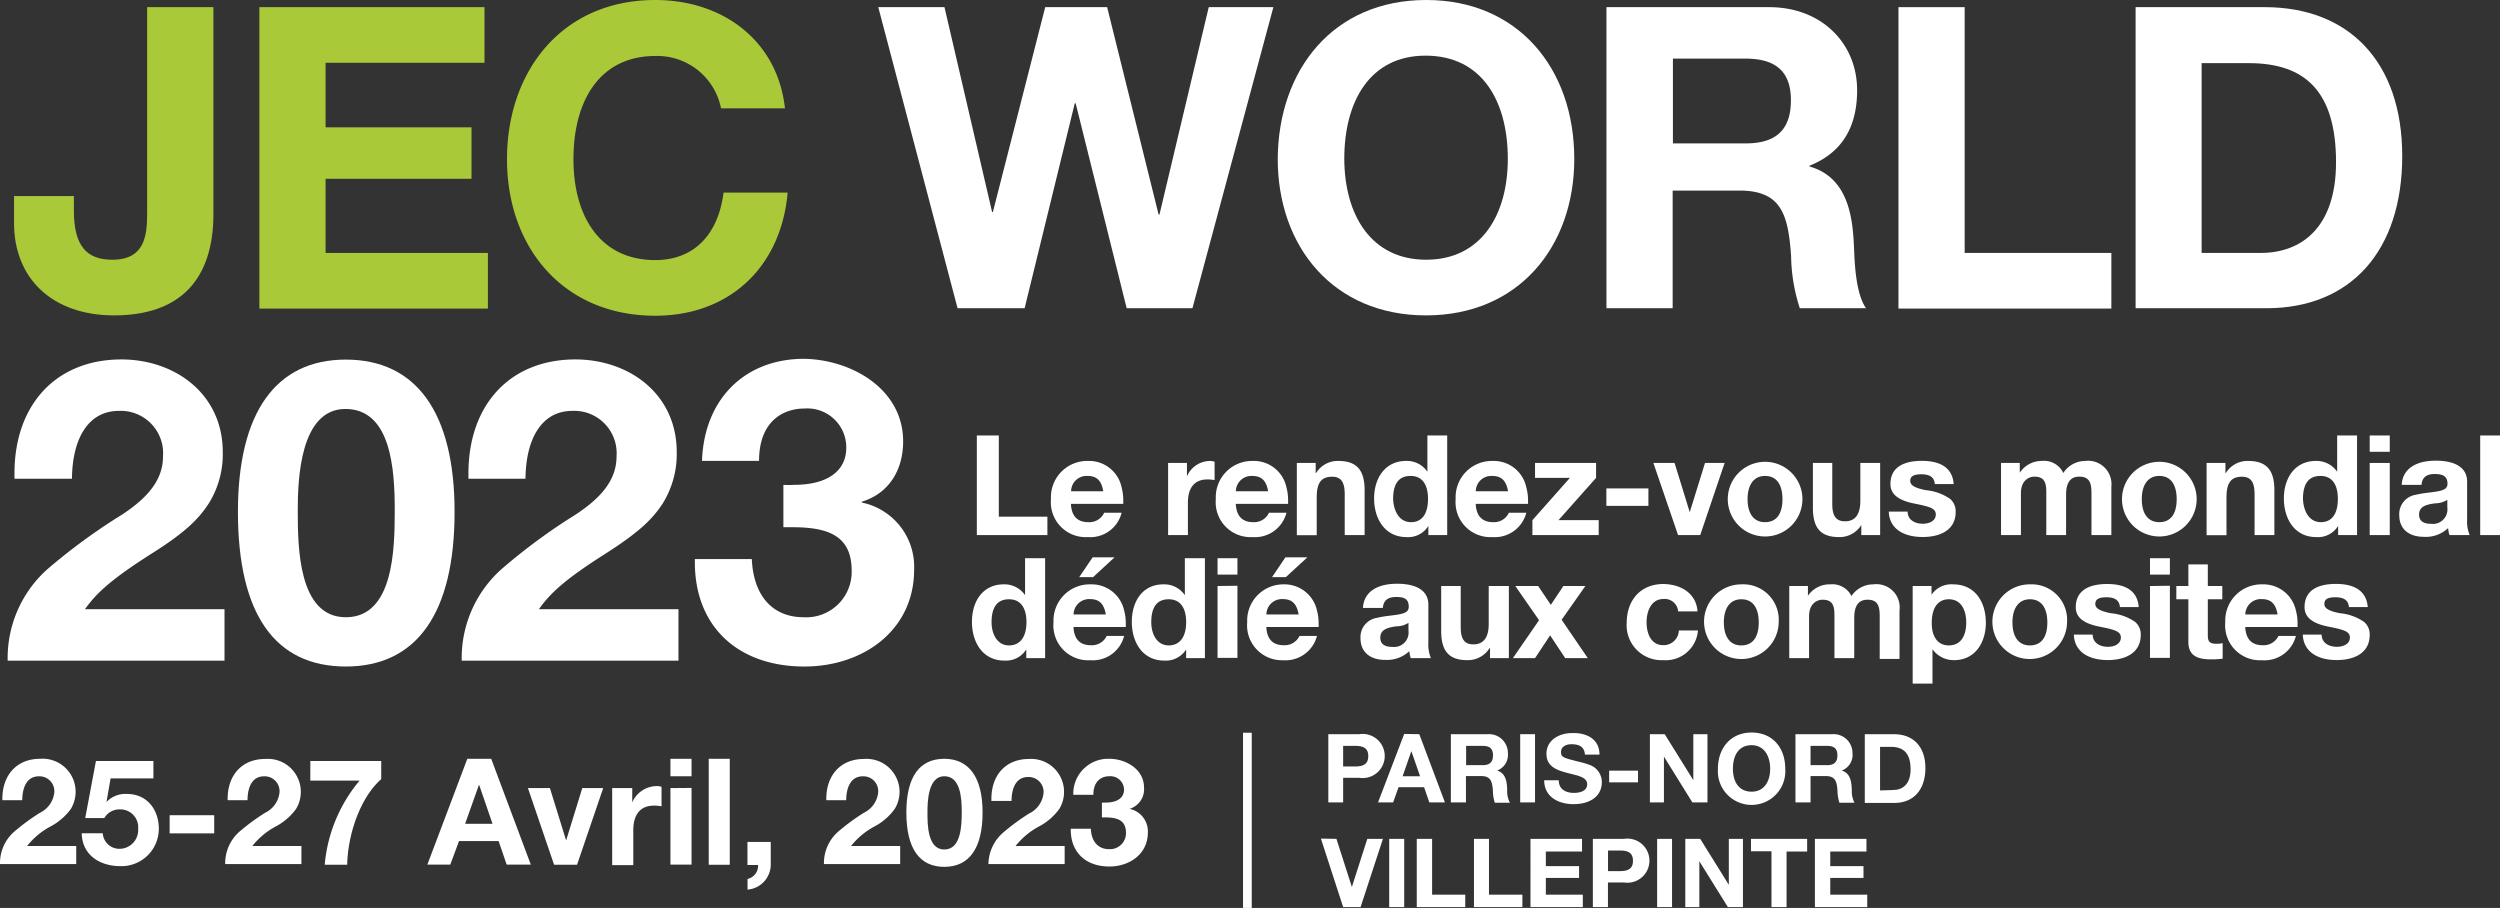 <svg xmlns="http://www.w3.org/2000/svg" viewBox="0 0 286.64 104.1"><rect x="0" y="0" width="286.64" height="104.1" fill="#333333" stroke="none"/><defs><style>.cls-1{fill:#fff;}.cls-2{fill:#aac939;}.cls-3{fill:none;stroke:#fff;stroke-miterlimit:10;}</style></defs><title>jw23_logo_white-FR</title><g id="Calque_2" data-name="Calque 2"><g id="VECT"><path class="cls-1" d="M114.52,49.93v9.31h5.57v2.11H112V49.93Z"/><path class="cls-1" d="M128.6,55.88a6,6,0,0,1,.19,1.46v.43h-6c.06,1.42.76,2.1,2,2.1a1.87,1.87,0,0,0,1.81-1.08h2a3.7,3.7,0,0,1-3.87,2.79,4,4,0,0,1-4.23-4.35,4.16,4.16,0,0,1,4.23-4.38A3.81,3.81,0,0,1,128.6,55.88Zm-2.1.45c-.22-1.25-.76-1.76-1.82-1.76a1.77,1.77,0,0,0-1.87,1.76Z"/><path class="cls-1" d="M139.26,52.94v2.11a3.86,3.86,0,0,0-.82-.08c-1.65,0-2.24,1.17-2.24,2.66v3.72h-2.27V53.08h2.16v1.54h0a2.91,2.91,0,0,1,2.64-1.77A1.49,1.49,0,0,1,139.26,52.94Z"/><path class="cls-1" d="M147.5,55.88a6,6,0,0,1,.19,1.46l0,.43h-6c.07,1.42.77,2.1,2,2.1a1.89,1.89,0,0,0,1.81-1.08h2a3.72,3.72,0,0,1-3.88,2.79,4,4,0,0,1-4.22-4.35,4.16,4.16,0,0,1,4.22-4.38A3.82,3.82,0,0,1,147.5,55.88Zm-2.1.45c-.22-1.25-.77-1.76-1.83-1.76a1.78,1.78,0,0,0-1.87,1.76Z"/><path class="cls-1" d="M156.46,56.2v5.15h-2.28V56.66c0-1.36-.4-2-1.45-2-1.41,0-1.76.93-1.76,2.4v4.3h-2.28V53.08h2.16v1.15h.05a2.92,2.92,0,0,1,2.55-1.38C155.54,52.85,156.46,53.88,156.46,56.2Z"/><path class="cls-1" d="M165.93,49.93V61.35h-2.16V60.3h0a2.71,2.71,0,0,1-2.51,1.28c-2.46,0-3.71-2.08-3.71-4.43s1.28-4.3,3.66-4.3a2.84,2.84,0,0,1,2.45,1.24h0V49.93Zm-4.15,9.94c1.3,0,1.95-1,1.95-2.68,0-1.5-.57-2.62-2-2.62s-2,1-2,2.64C159.78,58.52,160.39,59.87,161.78,59.87Z"/><path class="cls-1" d="M175,55.88a5.57,5.57,0,0,1,.2,1.46l0,.43h-6c.06,1.42.77,2.1,2,2.1a1.87,1.87,0,0,0,1.8-1.08h2a3.72,3.72,0,0,1-3.88,2.79,4,4,0,0,1-4.22-4.35,4.16,4.16,0,0,1,4.22-4.38A3.81,3.81,0,0,1,175,55.88Zm-2.09.45c-.23-1.25-.77-1.76-1.83-1.76a1.77,1.77,0,0,0-1.87,1.76Z"/><path class="cls-1" d="M183,53.08v1.71l-4.31,4.85h4.61v1.71h-7.6V59.64l4.3-4.85h-4V53.08Z"/><path class="cls-1" d="M189,56v2h-4.82V56Z"/><path class="cls-1" d="M192,53.08l1.74,5.65h0l1.75-5.65h2.25l-2.8,8.27H192.4l-2.83-8.27Z"/><path class="cls-1" d="M206.66,57.23a4.28,4.28,0,1,1-8.56,0,4.28,4.28,0,1,1,8.56,0Zm-4.29,2.64c1.35,0,2-1,2-2.64,0-1.35-.46-2.66-2-2.66-1.27,0-2,1-2,2.66S201.08,59.87,202.37,59.87Z"/><path class="cls-1" d="M210.08,53.08v4.69c0,1.26.34,2,1.46,2s1.76-.72,1.76-2.36V53.08h2.27v8.27h-2.16V60.2h0a2.93,2.93,0,0,1-2.55,1.38c-2.16,0-3-1.09-3-3.36V53.08Z"/><path class="cls-1" d="M224,55.5h-2.16c-.06-.8-.61-1.12-1.55-1.12s-1.27.27-1.27.76.5.8,1.78,1.06a5.8,5.8,0,0,1,2.79,1,1.87,1.87,0,0,1,.64,1.49c0,2.13-1.84,2.88-3.78,2.88-2.26,0-3.83-1-3.89-2.91h2.16c0,.92.8,1.39,1.74,1.39.77,0,1.49-.34,1.49-1.06s-.7-.9-2.49-1.26-2.71-1.06-2.71-2.23c0-1.76,1.28-2.66,3.6-2.66S223.88,53.78,224,55.5Z"/><path class="cls-1" d="M236.57,54.23a3,3,0,0,1,2.51-1.38,2.68,2.68,0,0,1,3,2.95v5.55h-2.28V56.57c0-1.09-.16-1.92-1.39-1.92-1.07,0-1.52.75-1.52,2.08v4.62h-2.27V56.47c0-1.07-.16-1.82-1.38-1.82-.53,0-1.53.37-1.53,1.89v4.81h-2.28V53.08h2.15V54.2h0a3,3,0,0,1,2.53-1.35A2.43,2.43,0,0,1,236.57,54.23Z"/><path class="cls-1" d="M251.86,57.23a4.28,4.28,0,1,1-8.56,0,4.28,4.28,0,1,1,8.56,0Zm-4.29,2.64c1.35,0,2-1,2-2.64,0-1.35-.47-2.66-2-2.66-1.27,0-2,1-2,2.66S246.28,59.87,247.57,59.87Z"/><path class="cls-1" d="M260.77,56.2v5.15H258.5V56.66c0-1.36-.4-2-1.46-2-1.4,0-1.76.93-1.76,2.4v4.3H253V53.08h2.16v1.15h.05a2.91,2.91,0,0,1,2.54-1.38C259.86,52.85,260.77,53.88,260.77,56.2Z"/><path class="cls-1" d="M270.25,49.93V61.35h-2.17V60.3h0a2.71,2.71,0,0,1-2.51,1.28c-2.47,0-3.71-2.08-3.71-4.43s1.28-4.3,3.66-4.3a2.86,2.86,0,0,1,2.45,1.24h0V49.93Zm-4.15,9.94c1.3,0,1.95-1,1.95-2.68,0-1.5-.57-2.62-2-2.62s-2,1-2,2.64C264.1,58.52,264.71,59.87,266.1,59.87Z"/><path class="cls-1" d="M274,49.93V51.8H271.7V49.93Zm0,3.15v8.27H271.7V53.08Z"/><path class="cls-1" d="M282.87,55.21v4.38a4.06,4.06,0,0,0,.29,1.76h-2.31a3.44,3.44,0,0,1-.16-.8,3.71,3.71,0,0,1-2.78,1c-1.7,0-2.82-.88-2.82-2.48a2.23,2.23,0,0,1,1.9-2.34c.85-.22,1.93-.27,2.63-.42s1-.36,1-.86c0-.94-.69-1.1-1.46-1.1-.95,0-1.44.38-1.52,1.24h-2.27c.09-1.8,1.58-2.77,3.9-2.77S282.87,53.67,282.87,55.21Zm-4.11,4.85a1.66,1.66,0,0,0,1.84-1.87v-.88a2.69,2.69,0,0,1-1.38.4c-1.17.14-1.86.43-1.86,1.29C277.36,59.66,277.76,60.06,278.76,60.06Z"/><path class="cls-1" d="M286.64,49.93V61.35h-2.27V49.93Z"/><path class="cls-1" d="M119.83,64V75.46h-2.16v-1h0a2.75,2.75,0,0,1-2.51,1.28c-2.47,0-3.72-2.08-3.72-4.44S112.69,67,115.08,67a2.86,2.86,0,0,1,2.45,1.24h0V64ZM115.69,74c1.29,0,2-1,2-2.67,0-1.5-.58-2.62-2-2.62s-2,1-2,2.64C113.69,72.63,114.3,74,115.69,74Z"/><path class="cls-1" d="M128.89,70a5.89,5.89,0,0,1,.19,1.45l0,.44h-6c.07,1.42.77,2.09,2,2.09a1.88,1.88,0,0,0,1.81-1.07h2a3.71,3.71,0,0,1-3.87,2.79,4,4,0,0,1-4.23-4.36A4.16,4.16,0,0,1,125.05,67,3.81,3.81,0,0,1,128.89,70Zm-2.1.45c-.22-1.25-.77-1.76-1.82-1.76a1.79,1.79,0,0,0-1.88,1.76Zm1-6.55-2.46,2.27h-1.59l1.54-2.27Z"/><path class="cls-1" d="M138.15,64V75.46H136v-1h0a2.75,2.75,0,0,1-2.51,1.28c-2.47,0-3.72-2.08-3.72-4.44S131,67,133.4,67a2.86,2.86,0,0,1,2.45,1.24h0V64ZM134,74c1.29,0,2-1,2-2.67,0-1.5-.58-2.62-2-2.62s-2,1-2,2.64C132,72.63,132.61,74,134,74Z"/><path class="cls-1" d="M141.88,64v1.88H139.6V64Zm0,3.16v8.27H139.6V67.19Z"/><path class="cls-1" d="M151,70a5.89,5.89,0,0,1,.19,1.45l0,.44h-6c.07,1.42.77,2.09,2,2.09a1.89,1.89,0,0,0,1.81-1.07h2a3.73,3.73,0,0,1-3.88,2.79A4,4,0,0,1,143,71.33,4.15,4.15,0,0,1,147.17,67,3.82,3.82,0,0,1,151,70Zm-2.1.45c-.23-1.25-.77-1.76-1.83-1.76a1.78,1.78,0,0,0-1.87,1.76Zm1-6.55-2.47,2.27h-1.58l1.53-2.27Z"/><path class="cls-1" d="M163.77,69.32V73.7a4.06,4.06,0,0,0,.29,1.76h-2.31a3.55,3.55,0,0,1-.16-.8,3.76,3.76,0,0,1-2.78,1c-1.7,0-2.82-.88-2.82-2.48a2.22,2.22,0,0,1,1.9-2.34c.85-.22,1.92-.27,2.63-.42s1-.37,1-.86c0-1-.68-1.11-1.45-1.11-.95,0-1.44.39-1.52,1.25h-2.28c.1-1.81,1.59-2.77,3.91-2.77S163.77,67.78,163.77,69.32Zm-4.12,4.85a1.66,1.66,0,0,0,1.84-1.88v-.88a2.51,2.51,0,0,1-1.37.4c-1.17.15-1.86.44-1.86,1.3C158.26,73.77,158.66,74.17,159.65,74.17Z"/><path class="cls-1" d="M167.48,67.19v4.69c0,1.26.33,2,1.45,2s1.76-.72,1.76-2.35V67.19H173v8.27h-2.16V74.31h-.05a2.93,2.93,0,0,1-2.55,1.38c-2.16,0-3-1.09-3-3.36V67.19Z"/><path class="cls-1" d="M176.36,67.19l1.45,2.16,1.44-2.16h2.52l-2.72,3.87,3,4.4h-2.59l-1.73-2.61-1.73,2.61h-2.54l3-4.35-2.72-3.92Z"/><path class="cls-1" d="M194.63,70.1h-2.22a1.54,1.54,0,0,0-1.68-1.42c-1.38,0-1.94,1.34-1.94,2.68s.56,2.61,1.89,2.61a1.74,1.74,0,0,0,1.81-1.68h2.19a3.71,3.71,0,0,1-4,3.4,4,4,0,0,1-4.17-4.25c0-2.64,1.6-4.48,4.22-4.48C192.85,67,194.5,68.12,194.63,70.1Z"/><path class="cls-1" d="M203.94,71.33A4.28,4.28,0,1,1,199.65,67,4.07,4.07,0,0,1,203.94,71.33ZM199.65,74c1.35,0,2-1,2-2.64,0-1.34-.46-2.65-2-2.65-1.27,0-2,1-2,2.65S198.36,74,199.65,74Z"/><path class="cls-1" d="M212.28,68.34A3,3,0,0,1,214.79,67a2.67,2.67,0,0,1,3,3v5.55h-2.27V70.68c0-1.09-.16-1.92-1.39-1.92-1.08,0-1.53.75-1.53,2.08v4.62h-2.27V70.58c0-1.07-.16-1.82-1.37-1.82-.53,0-1.54.36-1.54,1.89v4.81h-2.27V67.19h2.14v1.12h0A3,3,0,0,1,209.86,67,2.43,2.43,0,0,1,212.28,68.34Z"/><path class="cls-1" d="M227.69,71.41c0,2.28-1.25,4.28-3.64,4.28a3,3,0,0,1-2.48-1.25h0v3.94h-2.27V67.19h2.16v1h0A2.74,2.74,0,0,1,223.93,67C226.44,67,227.69,69,227.69,71.41ZM223.44,74c1.41,0,2-1.15,2-2.62,0-1.27-.48-2.67-2-2.67-1.25,0-1.95,1-1.95,2.67C221.46,72.84,222.07,74,223.44,74Z"/><path class="cls-1" d="M237,71.33A4.28,4.28,0,1,1,232.74,67,4.07,4.07,0,0,1,237,71.33ZM232.74,74c1.35,0,2-1,2-2.64,0-1.34-.47-2.65-2-2.65-1.26,0-2,1-2,2.65S231.44,74,232.74,74Z"/><path class="cls-1" d="M245.22,69.6h-2.16c-.06-.8-.61-1.12-1.55-1.12s-1.27.28-1.27.77.5.8,1.78,1.06a5.8,5.8,0,0,1,2.79,1,1.87,1.87,0,0,1,.64,1.49c0,2.12-1.85,2.88-3.78,2.88-2.26,0-3.83-1-3.89-2.92h2.16c0,.93.8,1.4,1.74,1.4.77,0,1.49-.34,1.49-1.06s-.7-.9-2.49-1.26S238,70.79,238,69.62c0-1.76,1.28-2.66,3.6-2.66S245.08,67.89,245.22,69.6Z"/><path class="cls-1" d="M248.79,64v1.88h-2.28V64Zm0,3.16v8.27h-2.28V67.19Z"/><path class="cls-1" d="M253.14,64.71v2.48h1.66v1.52h-1.66v4.1c0,.76.19,1,1,1a2.91,2.91,0,0,0,.7-.07v1.78a9.38,9.38,0,0,1-1.34.08c-1.71,0-2.59-.53-2.59-2V68.71h-1.38V67.19h1.38V64.71Z"/><path class="cls-1" d="M263.24,70a5.89,5.89,0,0,1,.19,1.45l0,.44h-6c.07,1.42.77,2.09,2,2.09a1.89,1.89,0,0,0,1.81-1.07h2a3.71,3.71,0,0,1-3.87,2.79,4,4,0,0,1-4.23-4.36A4.16,4.16,0,0,1,259.4,67,3.81,3.81,0,0,1,263.24,70Zm-2.1.45c-.22-1.25-.77-1.76-1.82-1.76a1.78,1.78,0,0,0-1.88,1.76Z"/><path class="cls-1" d="M271.48,69.6h-2.16c-.07-.8-.61-1.12-1.56-1.12s-1.26.28-1.26.77.49.8,1.78,1.06a5.74,5.74,0,0,1,2.78,1,1.87,1.87,0,0,1,.64,1.49c0,2.12-1.84,2.88-3.78,2.88-2.25,0-3.82-1-3.89-2.92h2.16c0,.93.8,1.4,1.75,1.4.77,0,1.49-.34,1.49-1.06s-.71-.9-2.5-1.26-2.7-1.06-2.7-2.23c0-1.76,1.28-2.66,3.6-2.66S271.33,67.89,271.48,69.6Z"/><path class="cls-2" d="M24.47.82V24.51c0,7.54-3.81,11.65-11.4,11.65-7,0-11.46-4.16-11.46-10.59V22.48H8.47v1.69c0,4.06,1.5,5.61,4.4,5.61,3.77,0,4-2.81,4-5.37V.82Z"/><path class="cls-2" d="M55.55.82V7.2H37.33v7.4H54.06v5.9H37.33V29H55.94v6.38H29.74V.82Z"/><path class="cls-2" d="M90,12.42H82.67a7.45,7.45,0,0,0-7.54-6c-6.19,0-9.38,4.88-9.38,11.84,0,6.48,3,11.56,9.38,11.56,4.35,0,7.2-2.81,7.83-7.74h7.35c-.78,8.7-6.82,14.12-15.18,14.12-10.54,0-17-7.83-17-17.94S64.45,0,75.13,0C82.86,0,89.15,4.64,90,12.42Z"/><path class="cls-1" d="M108.29.82l5.46,23.49h.09l6-23.49h7.1l5.9,23.78h.1L138.59.82H146l-9.28,34.52h-7.54l-5.85-23.5h-.1l-5.75,23.5h-7.69L100.7.82Z"/><path class="cls-1" d="M180.5,18.22c0,10.06-6.38,17.94-17,17.94s-17-7.88-17-17.94C146.57,8,152.85,0,163.53,0,174,0,180.5,7.78,180.5,18.22Zm-17,11.56c6.43,0,9.38-5.27,9.38-11.56,0-6.62-2.95-11.84-9.43-11.84-6.33,0-9.32,5.17-9.32,11.84C154.16,24.65,157.2,29.78,163.53,29.78Z"/><path class="cls-1" d="M202.83.82c6.09,0,10.1,4.21,10.1,9.52,0,4.36-1.83,7.21-5.46,8.66v.09c4.83,1.36,5,6.68,5.13,9.91s.58,5.22,1.35,6.34h-7.59a20.14,20.14,0,0,1-1-6c-.34-4.83-1.16-7.49-5.94-7.49h-7.64V35.34h-7.59V.82Zm-2.66,15.62c3.19,0,5.17-1.31,5.17-4.94,0-3.43-1.88-4.78-5.22-4.78h-8.31v9.72Z"/><path class="cls-1" d="M225.26.82V29h16.82v6.38H217.67V.82Z"/><path class="cls-1" d="M259.67.82c9.57,0,15.76,6.19,15.76,17.07s-5.9,17.45-15.57,17.45h-15V.82ZM259.19,29c4.73,0,8.65-2.95,8.65-10.4,0-8.22-3.63-11.36-10-11.36h-5.41V29Z"/><path class="cls-1" d="M25.54,51.82A10.66,10.66,0,0,1,24,57.62c-1.26,2-2.95,3.53-6.53,5.8-4.73,3-6.42,4.59-7.73,6.43h16v5.9H.88a13.66,13.66,0,0,1,4.5-10.44A67.65,67.65,0,0,1,14,59c2.71-1.79,4.69-3.82,4.69-6.67a4.86,4.86,0,0,0-5.07-5.22c-3.39,0-5.32,3-5.37,7.78H1.66v-.62c0-7.84,4.74-13.06,12.28-13.06C20.17,41.23,25.54,45.25,25.54,51.82Z"/><path class="cls-1" d="M52.12,58.68c0,11.65-4.35,17.74-12.47,17.74s-12.37-6-12.37-17.74c0-11.4,4.35-17.45,12.37-17.45S52.12,47.23,52.12,58.68ZM39.65,70.77c5.46,0,5.61-7.74,5.61-12.28,0-4.74-.44-11.6-5.66-11.6s-5.46,8.17-5.46,11.6C34.14,62.7,34.19,70.77,39.65,70.77Z"/><path class="cls-1" d="M77.59,51.82a10.74,10.74,0,0,1-1.54,5.8c-1.26,2-3,3.53-6.53,5.8-4.74,3-6.43,4.59-7.73,6.43h16v5.9H52.94a13.66,13.66,0,0,1,4.5-10.44A66.93,66.93,0,0,1,66,59c2.71-1.79,4.69-3.82,4.69-6.67a4.86,4.86,0,0,0-5.08-5.22c-3.38,0-5.31,3-5.36,7.78H53.71v-.62c0-7.84,4.74-13.06,12.28-13.06C72.23,41.23,77.59,45.25,77.59,51.82Z"/><path class="cls-1" d="M103.55,50.61c0,3.34-1.69,6-4.74,6.91v.1a7.52,7.52,0,0,1,6,7.69c0,7-5.9,11.11-12.57,11.11-7.69,0-12.57-4.64-12.57-11.94V64.1H86.2c.19,4.25,2.41,6.67,5.94,6.67a5.21,5.21,0,0,0,5.51-5.32c0-3.91-2.51-5-6.76-5H89.82V55.59a9.88,9.88,0,0,0,1.21,0c3.87,0,6-1.6,6-4.26a4.46,4.46,0,0,0-4.78-4.49c-2.56,0-5.22,1.55-5.22,6H80.49c.24-7.1,4.93-11.7,11.7-11.7C97.6,41.23,103.55,44.57,103.55,50.61Z"/><path class="cls-1" d="M8.67,90.74a3.83,3.83,0,0,1-.54,2,6.82,6.82,0,0,1-2.3,2,8.49,8.49,0,0,0-2.72,2.26H8.74v2.07H0a4.8,4.8,0,0,1,1.58-3.67,24.57,24.57,0,0,1,3-2.21,2.94,2.94,0,0,0,1.65-2.35,1.71,1.71,0,0,0-1.79-1.83c-1.19,0-1.87,1-1.89,2.74H.27V91.6C.27,88.85,1.94,87,4.59,87A3.79,3.79,0,0,1,8.67,90.74Z"/><path class="cls-1" d="M17.59,87.25v2H12.68l-.47,2.7,0,0a3,3,0,0,1,2.33-.92c2.36,0,3.67,1.84,3.67,4a4.29,4.29,0,0,1-4.37,4.28c-2.53,0-4.43-1.38-4.47-3.77h2.41a1.91,1.91,0,0,0,2,1.78,2.15,2.15,0,0,0,2.06-2.29,2.05,2.05,0,0,0-2.08-2.23,2,2,0,0,0-1.8,1H9.77L11,87.25Z"/><path class="cls-1" d="M24.56,93.47v2.08H19.45V93.47Z"/><path class="cls-1" d="M34.49,90.74a3.74,3.74,0,0,1-.54,2,6.72,6.72,0,0,1-2.3,2,8.61,8.61,0,0,0-2.72,2.26h5.63v2.07H25.82a4.84,4.84,0,0,1,1.58-3.67,24.57,24.57,0,0,1,3-2.21,2.94,2.94,0,0,0,1.65-2.35,1.71,1.71,0,0,0-1.79-1.83c-1.19,0-1.87,1-1.88,2.74H26.1V91.6c0-2.75,1.66-4.58,4.31-4.58A3.78,3.78,0,0,1,34.49,90.74Z"/><path class="cls-1" d="M43.71,87.25v2.08c-2.5,2.21-3.85,6.54-3.9,9.82H37.23a17.35,17.35,0,0,1,4-9.65H35.58V87.25Z"/><path class="cls-1" d="M56.32,87l4.54,12.13H58.09l-.92-2.7H52.63l-1,2.7H49L53.58,87Zm-1.41,3-1.58,4.45h3.14L54.94,90Z"/><path class="cls-1" d="M63.05,90.36l1.86,6h0l1.85-6h2.4l-3,8.79H63.53l-3-8.79Z"/><path class="cls-1" d="M75.85,90.21v2.24a4.12,4.12,0,0,0-.86-.08c-1.75,0-2.38,1.24-2.38,2.82v4H70.19V90.36h2.3V92h0a3.09,3.09,0,0,1,2.81-1.87A1.82,1.82,0,0,1,75.85,90.21Z"/><path class="cls-1" d="M79.29,87v2H76.87V87Zm0,3.34v8.79H76.87V90.36Z"/><path class="cls-1" d="M83.67,87V99.15H81.26V87Z"/><path class="cls-1" d="M88.37,96.53v2.66A2.89,2.89,0,0,1,85.71,102v-1.22a1.56,1.56,0,0,0,1.21-1.5v-.1H85.7V96.53Z"/><path class="cls-1" d="M103.14,90.74a3.75,3.75,0,0,1-.55,2,6.67,6.67,0,0,1-2.29,2,8.49,8.49,0,0,0-2.72,2.26h5.63v2.07H94.47a4.8,4.8,0,0,1,1.58-3.67,23.82,23.82,0,0,1,3-2.21,2.92,2.92,0,0,0,1.64-2.35,1.7,1.7,0,0,0-1.78-1.83c-1.19,0-1.87,1-1.89,2.74H94.74V91.6c0-2.75,1.67-4.58,4.32-4.58A3.79,3.79,0,0,1,103.14,90.74Z"/><path class="cls-1" d="M112.66,93.15c0,4.1-1.53,6.24-4.39,6.24s-4.35-2.12-4.35-6.24S105.45,87,108.27,87,112.66,89.12,112.66,93.15Zm-4.39,4.25c1.92,0,2-2.72,2-4.32s-.15-4.08-2-4.08-1.93,2.88-1.93,4.08C106.33,94.56,106.35,97.4,108.27,97.4Z"/><path class="cls-1" d="M122,90.74a3.74,3.74,0,0,1-.54,2,6.72,6.72,0,0,1-2.3,2,8.61,8.61,0,0,0-2.72,2.26h5.63v2.07h-8.74A4.84,4.84,0,0,1,115,95.48a24.57,24.57,0,0,1,3-2.21,2.94,2.94,0,0,0,1.65-2.35,1.71,1.71,0,0,0-1.79-1.83c-1.19,0-1.87,1-1.88,2.74h-2.31V91.6c0-2.75,1.66-4.58,4.31-4.58A3.78,3.78,0,0,1,122,90.74Z"/><path class="cls-1" d="M131.17,90.31a2.35,2.35,0,0,1-1.66,2.43v0a2.64,2.64,0,0,1,2.1,2.7c0,2.46-2.07,3.91-4.42,3.91-2.7,0-4.42-1.63-4.42-4.2v-.13h2.3c.07,1.49.85,2.34,2.09,2.34a1.83,1.83,0,0,0,1.94-1.87c0-1.38-.89-1.77-2.38-1.77h-.38v-1.7a3.17,3.17,0,0,0,.43,0c1.36,0,2.11-.56,2.11-1.5A1.57,1.57,0,0,0,127.19,89c-.9,0-1.83.55-1.83,2.13h-2.3A4,4,0,0,1,127.18,87C129.08,87,131.17,88.19,131.17,90.31Z"/><path class="cls-1" d="M155.85,84.18a2.53,2.53,0,1,1,0,5H154V92H152.3V84.18Zm-.45,3.7c1,0,1.48-.34,1.48-1.18s-.46-1.18-1.47-1.18H154v2.36Z"/><path class="cls-1" d="M162.73,84.18,165.67,92h-1.79l-.6-1.74h-2.93L159.73,92H158l3-7.85Zm-.91,1.94-1,2.88h2l-1-2.88Z"/><path class="cls-1" d="M170.59,84.18a2.16,2.16,0,0,1,2.3,2.17,1.92,1.92,0,0,1-1.24,2v0c1.1.31,1.13,1.52,1.16,2.25a2.77,2.77,0,0,0,.31,1.44h-1.73a4.69,4.69,0,0,1-.22-1.36c-.07-1.1-.26-1.7-1.35-1.7h-1.74V92h-1.73V84.18ZM170,87.73c.73,0,1.18-.29,1.18-1.12s-.43-1.09-1.19-1.09h-1.89v2.21Z"/><path class="cls-1" d="M176,84.18V92H174.3V84.18Z"/><path class="cls-1" d="M183.39,86.52h-1.67c-.05-.79-.52-1.19-1.54-1.19-.64,0-1.2.28-1.2.9s.33.67,2.09,1.12a8.49,8.49,0,0,1,1.12.33,2.09,2.09,0,0,1,1.47,2c0,1.49-1.18,2.52-3.27,2.52-1.64,0-3.34-.79-3.34-2.74v0h1.67c0,1.11.91,1.45,1.72,1.45s1.54-.26,1.54-1c0-.5-.4-.81-1.37-1.06-.58-.15-1.08-.26-1.59-.43-1.18-.39-1.71-1-1.71-2,0-1.59,1.5-2.37,2.94-2.37C181.93,84,183.39,84.74,183.39,86.52Z"/><path class="cls-1" d="M187.81,88.36V89.7H184.5V88.36Z"/><path class="cls-1" d="M190.87,84.18l3.28,5.27h0V84.18h1.62V92h-1.73l-3.26-5.25h0V92h-1.61V84.18Z"/><path class="cls-1" d="M204.69,88.14a3.87,3.87,0,1,1-7.72,0c0-2.33,1.43-4.15,3.86-4.15S204.69,85.76,204.69,88.14Zm-3.86,2.63c1.46,0,2.13-1.2,2.13-2.63s-.67-2.7-2.14-2.7-2.13,1.18-2.13,2.7S199.39,90.77,200.83,90.77Z"/><path class="cls-1" d="M210.1,84.18a2.16,2.16,0,0,1,2.3,2.17,1.92,1.92,0,0,1-1.24,2v0c1.1.31,1.13,1.52,1.16,2.25a2.87,2.87,0,0,0,.31,1.44H210.9a4.69,4.69,0,0,1-.22-1.36c-.07-1.1-.26-1.7-1.35-1.7h-1.74V92h-1.73V84.18Zm-.6,3.55c.72,0,1.17-.29,1.17-1.12s-.43-1.09-1.19-1.09h-1.89v2.21Z"/><path class="cls-1" d="M217.17,84.18c2.18,0,3.59,1.41,3.59,3.88s-1.34,4-3.54,4h-3.41V84.18Zm-.11,6.4c1.08,0,2-.67,2-2.36,0-1.87-.82-2.59-2.26-2.59h-1.24v5Z"/><path class="cls-1" d="M153.23,96.18,155,101.7h0l1.77-5.52h1.79L156,104H154l-2.55-7.85Z"/><path class="cls-1" d="M161,96.18V104h-1.72V96.18Z"/><path class="cls-1" d="M164.2,96.18v6.4H168V104h-5.56V96.18Z"/><path class="cls-1" d="M170.72,96.18v6.4h3.83V104H169V96.18Z"/><path class="cls-1" d="M181.39,96.18v1.45h-4.15v1.68h3.81v1.35h-3.81v1.92h4.24V104h-6V96.18Z"/><path class="cls-1" d="M186.2,96.18a2.53,2.53,0,1,1,0,5h-1.84V104h-1.73V96.18Zm-.45,3.7c1,0,1.48-.34,1.48-1.18s-.46-1.18-1.47-1.18h-1.39v2.36Z"/><path class="cls-1" d="M191.71,96.18V104H190V96.18Z"/><path class="cls-1" d="M194.94,96.18l3.28,5.27h0V96.18h1.62V104h-1.73l-3.27-5.25h0V104h-1.61V96.18Z"/><path class="cls-1" d="M207.2,96.18v1.45h-2.36V104h-1.73v-6.4h-2.35V96.18Z"/><path class="cls-1" d="M214,96.18v1.45h-4.15v1.68h3.81v1.35h-3.81v1.92h4.24V104h-6V96.18Z"/><line class="cls-3" x1="143.02" y1="84.01" x2="143.02" y2="104.1"/></g></g></svg>